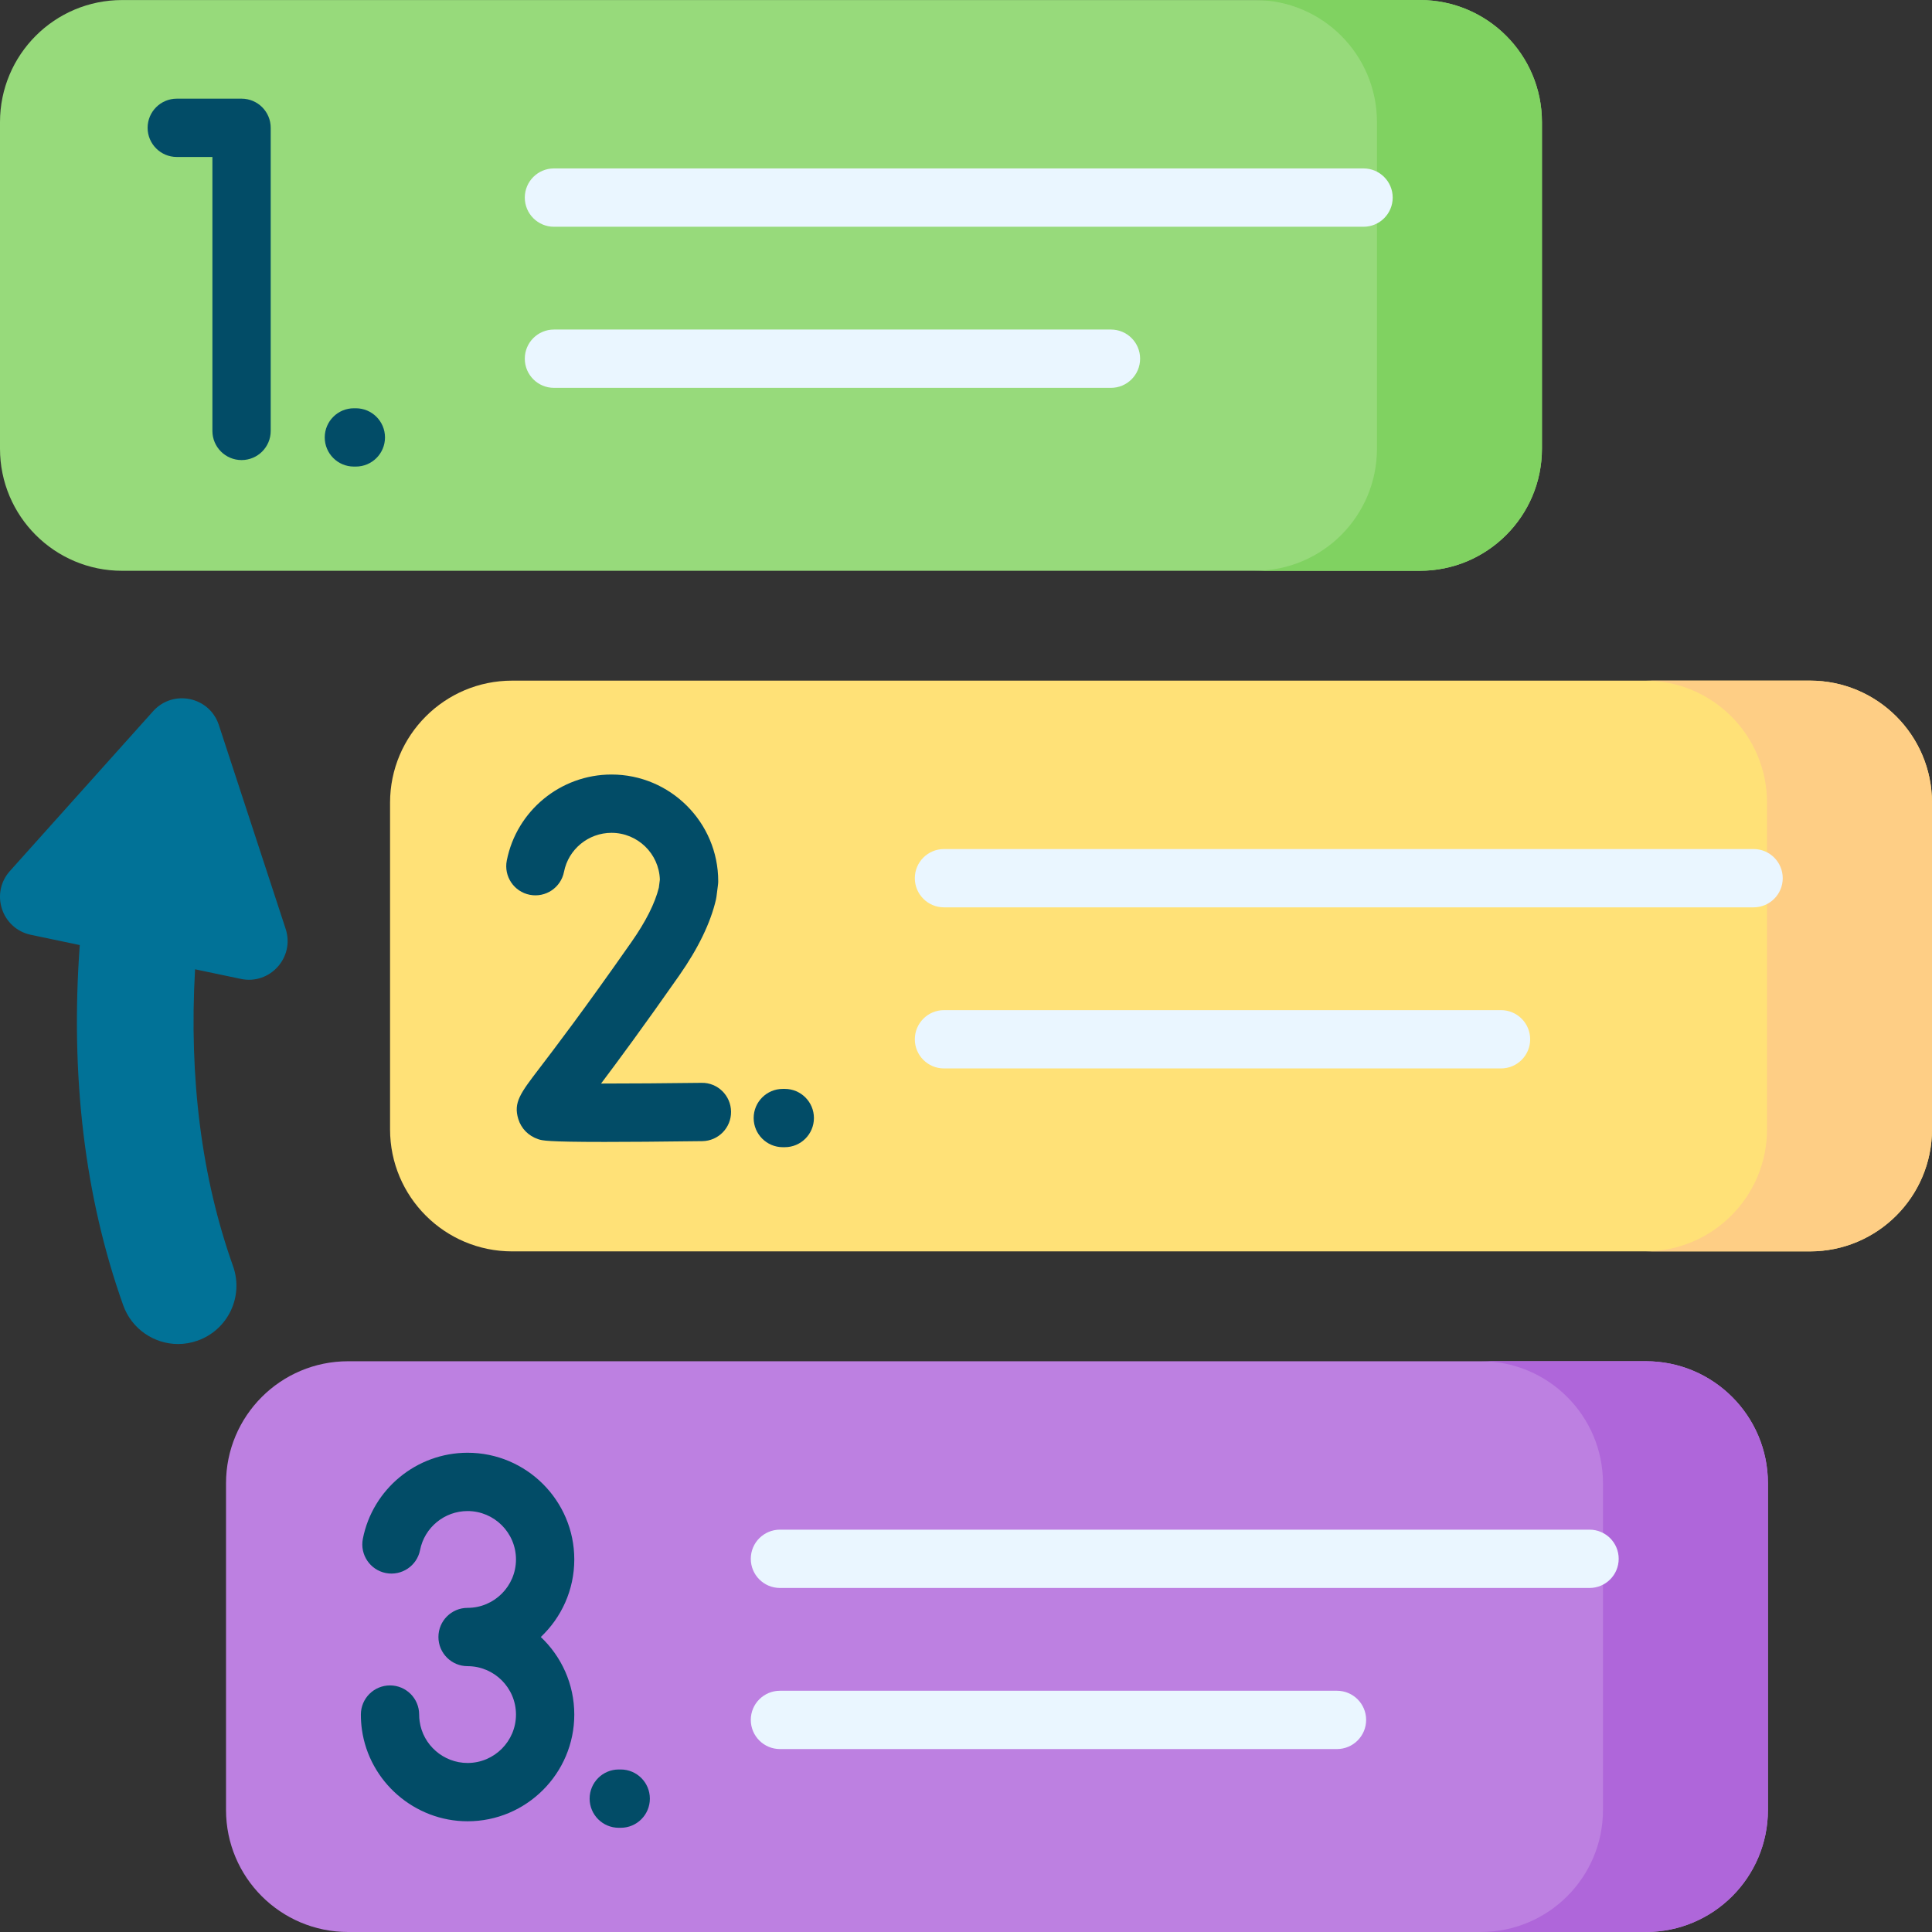<svg xmlns="http://www.w3.org/2000/svg" width="84" height="84" viewBox="0 0 84 84" fill="none"><rect x="0" y="0" width="84" height="84" fill="#333333" stroke="none"/><g id="Group"><path id="Vector" d="M61.733 24.817H5.308C2.376 24.817 0 22.441 0 19.509V5.309C0 2.378 2.376 0.002 5.308 0.002H61.733C64.664 0.002 67.041 2.378 67.041 5.309V19.509C67.041 22.441 64.664 24.817 61.733 24.817Z" fill="#97DA7B"/><path id="Vector_2" d="M67.041 5.309V19.509C67.041 22.44 64.664 24.816 61.734 24.816H54.559C57.492 24.816 59.868 22.44 59.868 19.509V5.309C59.868 2.376 57.491 0 54.559 0H61.734C64.664 0 67.041 2.376 67.041 5.309Z" fill="#80D261"/><path id="Vector_3" d="M78.692 54.408H22.267C19.335 54.408 16.959 52.032 16.959 49.101V34.901C16.959 31.97 19.335 29.593 22.267 29.593H78.692C81.623 29.593 84 31.97 84 34.901V49.101C83.999 52.032 81.623 54.408 78.692 54.408Z" fill="#FFE177"/><path id="Vector_4" d="M84 34.9V49.101C84 52.031 81.623 54.408 78.693 54.408H71.518C74.45 54.408 76.827 52.031 76.827 49.101V34.9C76.827 31.968 74.451 29.592 71.518 29.592H78.693C81.623 29.592 84 31.968 84 34.9Z" fill="#FECE85"/><path id="Vector_5" d="M71.56 84H15.134C12.203 84 9.827 81.624 9.827 78.692V64.492C9.827 61.561 12.203 59.185 15.134 59.185H71.56C74.491 59.185 76.867 61.561 76.867 64.492V78.692C76.867 81.624 74.491 84 71.56 84Z" fill="#BD80E1"/><path id="Vector_6" d="M76.867 64.492V78.692C76.867 81.623 74.491 83.999 71.56 83.999H64.386C67.318 83.999 69.695 81.623 69.695 78.692V64.492C69.695 61.56 67.318 59.183 64.386 59.183H71.56C74.491 59.183 76.867 61.56 76.867 64.492Z" fill="#AF66DA"/><g id="Group_2"><path id="Vector_7" d="M10.503 4.29H7.686C6.986 4.29 6.418 4.857 6.418 5.557C6.418 6.257 6.986 6.825 7.686 6.825H9.235V18.736C9.235 19.436 9.803 20.003 10.503 20.003C11.203 20.003 11.77 19.436 11.77 18.736V5.557C11.77 4.857 11.203 4.29 10.503 4.29Z" fill="#024C67"/><path id="Vector_8" d="M16.739 19.018C16.739 18.319 16.171 17.751 15.471 17.751H15.387C14.687 17.751 14.119 18.319 14.119 19.018C14.119 19.719 14.687 20.286 15.387 20.286H15.471C16.171 20.286 16.739 19.719 16.739 19.018Z" fill="#024C67"/><path id="Vector_9" d="M24.084 9.859H59.284C59.984 9.859 60.552 9.291 60.552 8.591C60.552 7.891 59.984 7.323 59.284 7.323H24.084C23.384 7.323 22.817 7.891 22.817 8.591C22.817 9.291 23.384 9.859 24.084 9.859Z" fill="#EAF6FF"/><path id="Vector_10" d="M24.084 16.863H48.303C49.003 16.863 49.57 16.295 49.57 15.595C49.57 14.895 49.003 14.328 48.303 14.328H24.084C23.384 14.328 22.817 14.895 22.817 15.595C22.817 16.295 23.384 16.863 24.084 16.863Z" fill="#EAF6FF"/><path id="Vector_11" d="M30.502 47.08C28.99 47.099 27.38 47.111 26.133 47.111C26.876 46.124 27.974 44.638 29.532 42.412C30.357 41.232 30.895 40.121 31.129 39.11C31.139 39.069 31.146 39.027 31.151 38.985L31.216 38.475C31.223 38.422 31.227 38.368 31.227 38.314C31.227 35.756 29.145 33.675 26.587 33.675C24.375 33.675 22.46 35.248 22.034 37.416C21.899 38.103 22.347 38.77 23.034 38.904C23.721 39.039 24.387 38.592 24.522 37.905C24.715 36.922 25.583 36.21 26.587 36.21C27.724 36.21 28.653 37.115 28.69 38.243L28.645 38.595C28.476 39.276 28.076 40.071 27.454 40.958C25.364 43.945 24.116 45.578 23.446 46.456C22.623 47.534 22.315 47.937 22.535 48.654C22.663 49.07 22.979 49.389 23.401 49.53C23.572 49.587 23.758 49.649 26.291 49.649C27.291 49.649 28.658 49.639 30.534 49.615C31.234 49.606 31.794 49.032 31.785 48.332C31.777 47.632 31.202 47.065 30.502 47.08Z" fill="#024C67"/><path id="Vector_12" d="M34.036 47.343C33.336 47.343 32.768 47.91 32.768 48.61C32.768 49.31 33.336 49.878 34.036 49.878H34.12C34.82 49.878 35.388 49.31 35.388 48.61C35.388 47.91 34.82 47.343 34.12 47.343H34.036Z" fill="#024C67"/><path id="Vector_13" d="M76.243 36.915H41.043C40.343 36.915 39.775 37.482 39.775 38.182C39.775 38.882 40.343 39.45 41.043 39.45H76.243C76.943 39.45 77.51 38.882 77.51 38.182C77.51 37.482 76.943 36.915 76.243 36.915Z" fill="#EAF6FF"/><path id="Vector_14" d="M65.261 46.454C65.961 46.454 66.529 45.887 66.529 45.187C66.529 44.487 65.961 43.919 65.261 43.919H41.043C40.343 43.919 39.775 44.487 39.775 45.187C39.775 45.887 40.343 46.454 41.043 46.454H65.261Z" fill="#EAF6FF"/><path id="Vector_15" d="M24.969 67.802C24.969 65.244 22.887 63.163 20.329 63.163C18.117 63.163 16.202 64.737 15.776 66.905C15.642 67.591 16.089 68.258 16.776 68.393C17.463 68.527 18.129 68.08 18.264 67.393C18.457 66.411 19.325 65.698 20.329 65.698C21.49 65.698 22.434 66.642 22.434 67.802C22.434 68.962 21.49 69.907 20.329 69.907C19.629 69.907 19.062 70.474 19.062 71.174C19.062 71.874 19.629 72.442 20.329 72.442C21.49 72.442 22.434 73.386 22.434 74.546C22.434 75.707 21.49 76.651 20.329 76.651C19.285 76.651 18.389 75.873 18.245 74.841C18.231 74.745 18.224 74.645 18.224 74.546C18.224 73.846 17.657 73.279 16.957 73.279C16.257 73.279 15.69 73.846 15.69 74.546C15.69 74.762 15.704 74.98 15.734 75.192C16.052 77.469 18.027 79.186 20.329 79.186C22.887 79.186 24.969 77.105 24.969 74.546C24.969 73.219 24.409 72.021 23.513 71.174C24.409 70.328 24.969 69.129 24.969 67.802Z" fill="#024C67"/><path id="Vector_16" d="M26.988 76.934H26.903C26.203 76.934 25.636 77.502 25.636 78.202C25.636 78.902 26.203 79.469 26.903 79.469H26.988C27.688 79.469 28.255 78.902 28.255 78.202C28.255 77.502 27.688 76.934 26.988 76.934Z" fill="#024C67"/><g id="Group_3"><path id="Vector_17" d="M69.111 66.507H33.911C33.211 66.507 32.643 67.074 32.643 67.774C32.643 68.474 33.211 69.042 33.911 69.042H69.111C69.811 69.042 70.378 68.474 70.378 67.774C70.378 67.074 69.811 66.507 69.111 66.507Z" fill="#EAF6FF"/><path id="Vector_18" d="M58.129 73.511H33.911C33.211 73.511 32.643 74.078 32.643 74.778C32.643 75.478 33.211 76.046 33.911 76.046H58.129C58.829 76.046 59.397 75.478 59.397 74.778C59.397 74.078 58.829 73.511 58.129 73.511Z" fill="#EAF6FF"/></g></g><g id="Group_4"><path id="Vector_19" d="M10.472 42.561L8.481 42.143C8.212 46.877 8.766 51.209 10.132 55.049C10.602 56.369 9.914 57.817 8.594 58.287C8.313 58.387 8.026 58.436 7.744 58.436C6.703 58.436 5.726 57.787 5.356 56.749C3.686 52.057 3.052 46.798 3.468 41.09L1.342 40.644C0.071 40.377 -0.435 38.836 0.432 37.869L6.657 30.922C7.524 29.956 9.111 30.289 9.515 31.522L12.42 40.387C12.824 41.619 11.741 42.828 10.472 42.561Z" fill="#017297"/></g></g></svg>